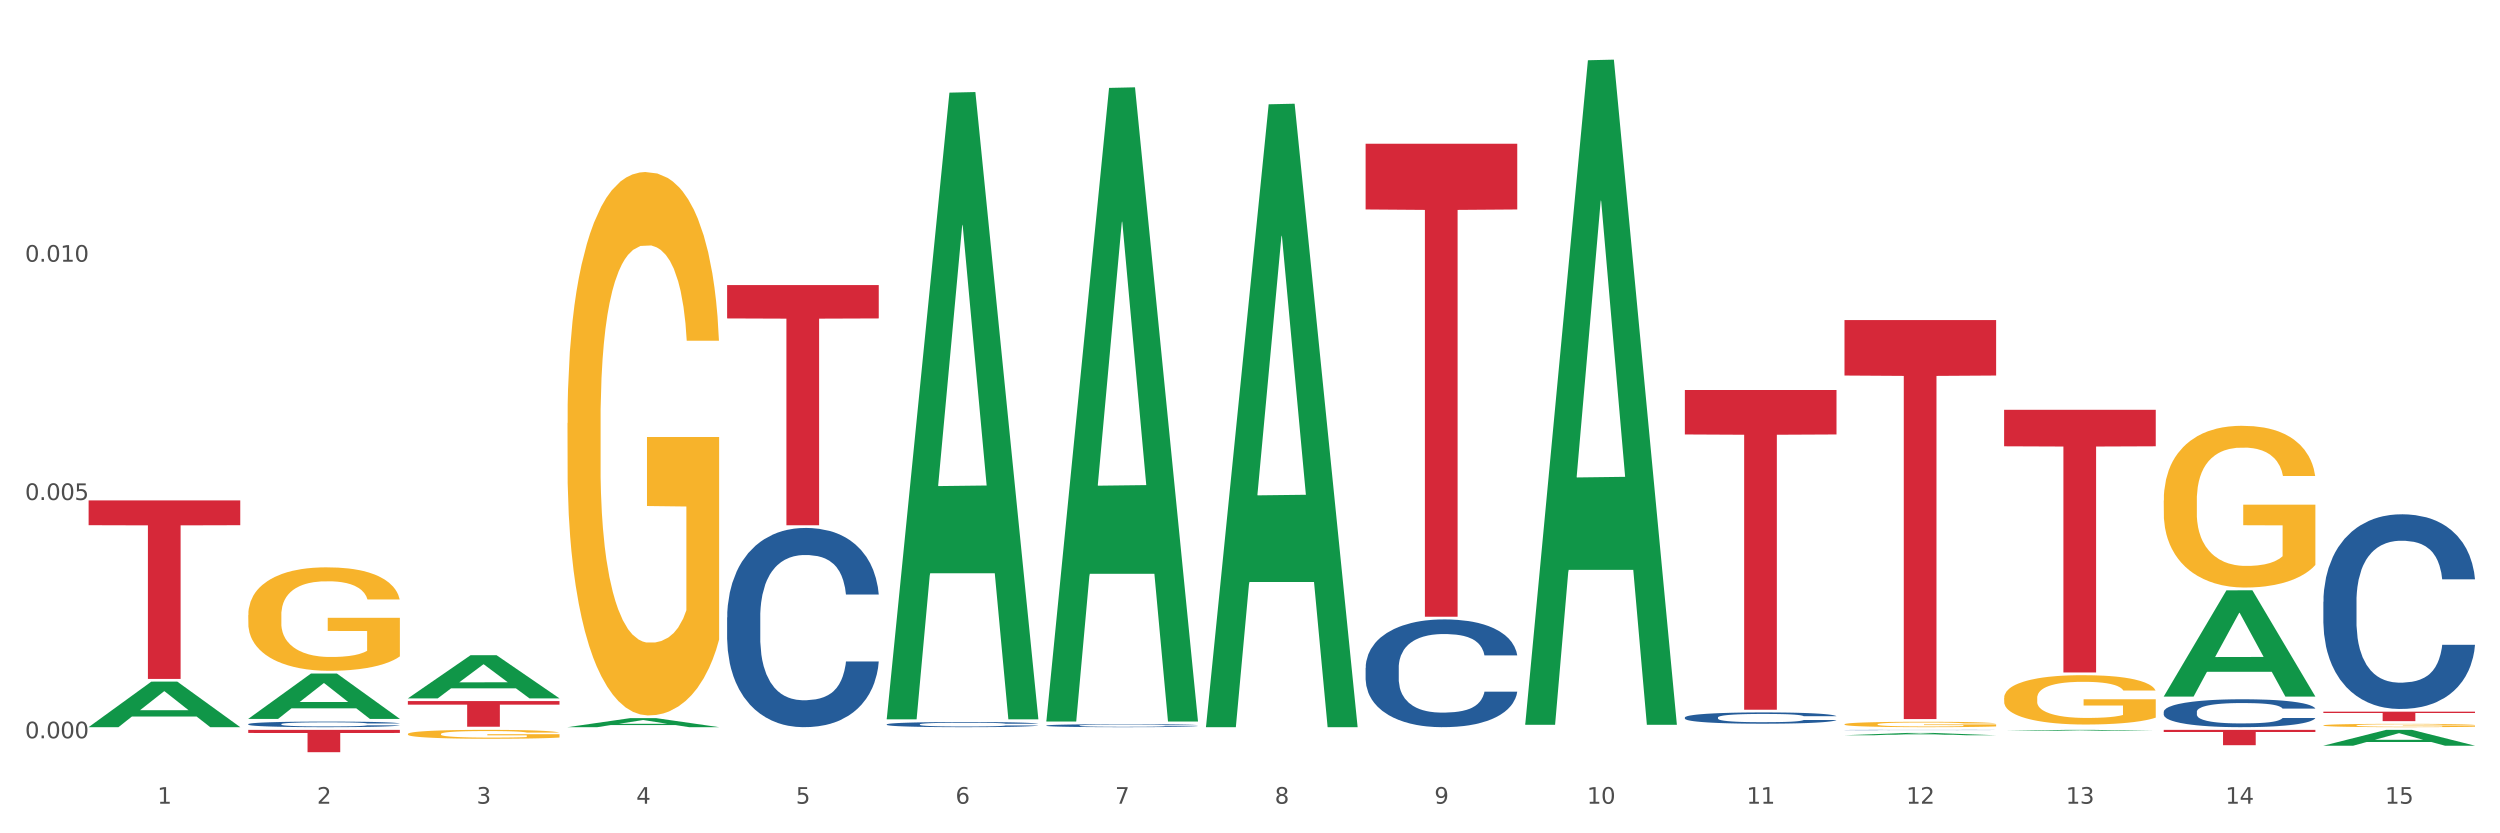 <?xml version="1.0" encoding="utf-8" standalone="no"?>
<!DOCTYPE svg PUBLIC "-//W3C//DTD SVG 1.1//EN"
  "http://www.w3.org/Graphics/SVG/1.1/DTD/svg11.dtd">
<svg xmlns:xlink="http://www.w3.org/1999/xlink" width="1080pt" height="360pt" viewBox="0 0 1080 360" xmlns="http://www.w3.org/2000/svg" version="1.1">
 <rect x="0" y="0" width="1080" height="360" fill="#333333" stroke="none"/>
 <defs>
  <style type="text/css">*{stroke-linejoin: round; stroke-linecap: butt}</style>
 </defs>
 <g id="figure_1">
  <g id="patch_1">
   <path d="M 0 360 
L 1080 360 
L 1080 0 
L 0 0 
z
" style="fill: #ffffff; stroke: #ffffff; stroke-linejoin: miter"/>
  </g>
  <g id="axes_1">
   <g id="matplotlib.axis_1">
    <g id="xtick_1">
     <g id="text_1">
      <!-- 1 -->
      <g style="fill: #4d4d4d" transform="translate(67.984 347.204) scale(0.096 -0.096)">
       <defs>
        <path id="DejaVuSans-31" d="M 794 531 
L 1825 531 
L 1825 4091 
L 703 3866 
L 703 4441 
L 1819 4666 
L 2450 4666 
L 2450 531 
L 3481 531 
L 3481 0 
L 794 0 
L 794 531 
z
" transform="scale(0.016)"/>
       </defs>
       <use xlink:href="#DejaVuSans-31"/>
      </g>
     </g>
    </g>
    <g id="xtick_2">
     <g id="text_2">
      <!-- 2 -->
      <g style="fill: #4d4d4d" transform="translate(136.942 347.204) scale(0.096 -0.096)">
       <defs>
        <path id="DejaVuSans-32" d="M 1228 531 
L 3431 531 
L 3431 0 
L 469 0 
L 469 531 
Q 828 903 1448 1529 
Q 2069 2156 2228 2338 
Q 2531 2678 2651 2914 
Q 2772 3150 2772 3378 
Q 2772 3750 2511 3984 
Q 2250 4219 1831 4219 
Q 1534 4219 1204 4116 
Q 875 4013 500 3803 
L 500 4441 
Q 881 4594 1212 4672 
Q 1544 4750 1819 4750 
Q 2544 4750 2975 4387 
Q 3406 4025 3406 3419 
Q 3406 3131 3298 2873 
Q 3191 2616 2906 2266 
Q 2828 2175 2409 1742 
Q 1991 1309 1228 531 
z
" transform="scale(0.016)"/>
       </defs>
       <use xlink:href="#DejaVuSans-32"/>
      </g>
     </g>
    </g>
    <g id="xtick_3">
     <g id="text_3">
      <!-- 3 -->
      <g style="fill: #4d4d4d" transform="translate(205.899 347.204) scale(0.096 -0.096)">
       <defs>
        <path id="DejaVuSans-33" d="M 2597 2516 
Q 3050 2419 3304 2112 
Q 3559 1806 3559 1356 
Q 3559 666 3084 287 
Q 2609 -91 1734 -91 
Q 1441 -91 1130 -33 
Q 819 25 488 141 
L 488 750 
Q 750 597 1062 519 
Q 1375 441 1716 441 
Q 2309 441 2620 675 
Q 2931 909 2931 1356 
Q 2931 1769 2642 2001 
Q 2353 2234 1838 2234 
L 1294 2234 
L 1294 2753 
L 1863 2753 
Q 2328 2753 2575 2939 
Q 2822 3125 2822 3475 
Q 2822 3834 2567 4026 
Q 2313 4219 1838 4219 
Q 1578 4219 1281 4162 
Q 984 4106 628 3988 
L 628 4550 
Q 988 4650 1302 4700 
Q 1616 4750 1894 4750 
Q 2613 4750 3031 4423 
Q 3450 4097 3450 3541 
Q 3450 3153 3228 2886 
Q 3006 2619 2597 2516 
z
" transform="scale(0.016)"/>
       </defs>
       <use xlink:href="#DejaVuSans-33"/>
      </g>
     </g>
    </g>
    <g id="xtick_4">
     <g id="text_4">
      <!-- 4 -->
      <g style="fill: #4d4d4d" transform="translate(274.857 347.204) scale(0.096 -0.096)">
       <defs>
        <path id="DejaVuSans-34" d="M 2419 4116 
L 825 1625 
L 2419 1625 
L 2419 4116 
z
M 2253 4666 
L 3047 4666 
L 3047 1625 
L 3713 1625 
L 3713 1100 
L 3047 1100 
L 3047 0 
L 2419 0 
L 2419 1100 
L 313 1100 
L 313 1709 
L 2253 4666 
z
" transform="scale(0.016)"/>
       </defs>
       <use xlink:href="#DejaVuSans-34"/>
      </g>
     </g>
    </g>
    <g id="xtick_5">
     <g id="text_5">
      <!-- 5 -->
      <g style="fill: #4d4d4d" transform="translate(343.815 347.204) scale(0.096 -0.096)">
       <defs>
        <path id="DejaVuSans-35" d="M 691 4666 
L 3169 4666 
L 3169 4134 
L 1269 4134 
L 1269 2991 
Q 1406 3038 1543 3061 
Q 1681 3084 1819 3084 
Q 2600 3084 3056 2656 
Q 3513 2228 3513 1497 
Q 3513 744 3044 326 
Q 2575 -91 1722 -91 
Q 1428 -91 1123 -41 
Q 819 9 494 109 
L 494 744 
Q 775 591 1075 516 
Q 1375 441 1709 441 
Q 2250 441 2565 725 
Q 2881 1009 2881 1497 
Q 2881 1984 2565 2268 
Q 2250 2553 1709 2553 
Q 1456 2553 1204 2497 
Q 953 2441 691 2322 
L 691 4666 
z
" transform="scale(0.016)"/>
       </defs>
       <use xlink:href="#DejaVuSans-35"/>
      </g>
     </g>
    </g>
    <g id="xtick_6">
     <g id="text_6">
      <!-- 6 -->
      <g style="fill: #4d4d4d" transform="translate(412.772 347.204) scale(0.096 -0.096)">
       <defs>
        <path id="DejaVuSans-36" d="M 2113 2584 
Q 1688 2584 1439 2293 
Q 1191 2003 1191 1497 
Q 1191 994 1439 701 
Q 1688 409 2113 409 
Q 2538 409 2786 701 
Q 3034 994 3034 1497 
Q 3034 2003 2786 2293 
Q 2538 2584 2113 2584 
z
M 3366 4563 
L 3366 3988 
Q 3128 4100 2886 4159 
Q 2644 4219 2406 4219 
Q 1781 4219 1451 3797 
Q 1122 3375 1075 2522 
Q 1259 2794 1537 2939 
Q 1816 3084 2150 3084 
Q 2853 3084 3261 2657 
Q 3669 2231 3669 1497 
Q 3669 778 3244 343 
Q 2819 -91 2113 -91 
Q 1303 -91 875 529 
Q 447 1150 447 2328 
Q 447 3434 972 4092 
Q 1497 4750 2381 4750 
Q 2619 4750 2861 4703 
Q 3103 4656 3366 4563 
z
" transform="scale(0.016)"/>
       </defs>
       <use xlink:href="#DejaVuSans-36"/>
      </g>
     </g>
    </g>
    <g id="xtick_7">
     <g id="text_7">
      <!-- 7 -->
      <g style="fill: #4d4d4d" transform="translate(481.73 347.204) scale(0.096 -0.096)">
       <defs>
        <path id="DejaVuSans-37" d="M 525 4666 
L 3525 4666 
L 3525 4397 
L 1831 0 
L 1172 0 
L 2766 4134 
L 525 4134 
L 525 4666 
z
" transform="scale(0.016)"/>
       </defs>
       <use xlink:href="#DejaVuSans-37"/>
      </g>
     </g>
    </g>
    <g id="xtick_8">
     <g id="text_8">
      <!-- 8 -->
      <g style="fill: #4d4d4d" transform="translate(550.688 347.204) scale(0.096 -0.096)">
       <defs>
        <path id="DejaVuSans-38" d="M 2034 2216 
Q 1584 2216 1326 1975 
Q 1069 1734 1069 1313 
Q 1069 891 1326 650 
Q 1584 409 2034 409 
Q 2484 409 2743 651 
Q 3003 894 3003 1313 
Q 3003 1734 2745 1975 
Q 2488 2216 2034 2216 
z
M 1403 2484 
Q 997 2584 770 2862 
Q 544 3141 544 3541 
Q 544 4100 942 4425 
Q 1341 4750 2034 4750 
Q 2731 4750 3128 4425 
Q 3525 4100 3525 3541 
Q 3525 3141 3298 2862 
Q 3072 2584 2669 2484 
Q 3125 2378 3379 2068 
Q 3634 1759 3634 1313 
Q 3634 634 3220 271 
Q 2806 -91 2034 -91 
Q 1263 -91 848 271 
Q 434 634 434 1313 
Q 434 1759 690 2068 
Q 947 2378 1403 2484 
z
M 1172 3481 
Q 1172 3119 1398 2916 
Q 1625 2713 2034 2713 
Q 2441 2713 2670 2916 
Q 2900 3119 2900 3481 
Q 2900 3844 2670 4047 
Q 2441 4250 2034 4250 
Q 1625 4250 1398 4047 
Q 1172 3844 1172 3481 
z
" transform="scale(0.016)"/>
       </defs>
       <use xlink:href="#DejaVuSans-38"/>
      </g>
     </g>
    </g>
    <g id="xtick_9">
     <g id="text_9">
      <!-- 9 -->
      <g style="fill: #4d4d4d" transform="translate(619.645 347.204) scale(0.096 -0.096)">
       <defs>
        <path id="DejaVuSans-39" d="M 703 97 
L 703 672 
Q 941 559 1184 500 
Q 1428 441 1663 441 
Q 2288 441 2617 861 
Q 2947 1281 2994 2138 
Q 2813 1869 2534 1725 
Q 2256 1581 1919 1581 
Q 1219 1581 811 2004 
Q 403 2428 403 3163 
Q 403 3881 828 4315 
Q 1253 4750 1959 4750 
Q 2769 4750 3195 4129 
Q 3622 3509 3622 2328 
Q 3622 1225 3098 567 
Q 2575 -91 1691 -91 
Q 1453 -91 1209 -44 
Q 966 3 703 97 
z
M 1959 2075 
Q 2384 2075 2632 2365 
Q 2881 2656 2881 3163 
Q 2881 3666 2632 3958 
Q 2384 4250 1959 4250 
Q 1534 4250 1286 3958 
Q 1038 3666 1038 3163 
Q 1038 2656 1286 2365 
Q 1534 2075 1959 2075 
z
" transform="scale(0.016)"/>
       </defs>
       <use xlink:href="#DejaVuSans-39"/>
      </g>
     </g>
    </g>
    <g id="xtick_10">
     <g id="text_10">
      <!-- 10 -->
      <g style="fill: #4d4d4d" transform="translate(685.549 347.204) scale(0.096 -0.096)">
       <defs>
        <path id="DejaVuSans-30" d="M 2034 4250 
Q 1547 4250 1301 3770 
Q 1056 3291 1056 2328 
Q 1056 1369 1301 889 
Q 1547 409 2034 409 
Q 2525 409 2770 889 
Q 3016 1369 3016 2328 
Q 3016 3291 2770 3770 
Q 2525 4250 2034 4250 
z
M 2034 4750 
Q 2819 4750 3233 4129 
Q 3647 3509 3647 2328 
Q 3647 1150 3233 529 
Q 2819 -91 2034 -91 
Q 1250 -91 836 529 
Q 422 1150 422 2328 
Q 422 3509 836 4129 
Q 1250 4750 2034 4750 
z
" transform="scale(0.016)"/>
       </defs>
       <use xlink:href="#DejaVuSans-31"/>
       <use xlink:href="#DejaVuSans-30" transform="translate(63.623 0)"/>
      </g>
     </g>
    </g>
    <g id="xtick_11">
     <g id="text_11">
      <!-- 11 -->
      <g style="fill: #4d4d4d" transform="translate(754.506 347.204) scale(0.096 -0.096)">
       <use xlink:href="#DejaVuSans-31"/>
       <use xlink:href="#DejaVuSans-31" transform="translate(63.623 0)"/>
      </g>
     </g>
    </g>
    <g id="xtick_12">
     <g id="text_12">
      <!-- 12 -->
      <g style="fill: #4d4d4d" transform="translate(823.464 347.204) scale(0.096 -0.096)">
       <use xlink:href="#DejaVuSans-31"/>
       <use xlink:href="#DejaVuSans-32" transform="translate(63.623 0)"/>
      </g>
     </g>
    </g>
    <g id="xtick_13">
     <g id="text_13">
      <!-- 13 -->
      <g style="fill: #4d4d4d" transform="translate(892.422 347.204) scale(0.096 -0.096)">
       <use xlink:href="#DejaVuSans-31"/>
       <use xlink:href="#DejaVuSans-33" transform="translate(63.623 0)"/>
      </g>
     </g>
    </g>
    <g id="xtick_14">
     <g id="text_14">
      <!-- 14 -->
      <g style="fill: #4d4d4d" transform="translate(961.379 347.204) scale(0.096 -0.096)">
       <use xlink:href="#DejaVuSans-31"/>
       <use xlink:href="#DejaVuSans-34" transform="translate(63.623 0)"/>
      </g>
     </g>
    </g>
    <g id="xtick_15">
     <g id="text_15">
      <!-- 15 -->
      <g style="fill: #4d4d4d" transform="translate(1030.337 347.204) scale(0.096 -0.096)">
       <use xlink:href="#DejaVuSans-31"/>
       <use xlink:href="#DejaVuSans-35" transform="translate(63.623 0)"/>
      </g>
     </g>
    </g>
    <g id="xtick_16"/>
    <g id="xtick_17"/>
    <g id="xtick_18"/>
    <g id="xtick_19"/>
    <g id="xtick_20"/>
    <g id="xtick_21"/>
    <g id="xtick_22"/>
    <g id="xtick_23"/>
    <g id="xtick_24"/>
    <g id="xtick_25"/>
    <g id="xtick_26"/>
    <g id="xtick_27"/>
    <g id="xtick_28"/>
    <g id="xtick_29"/>
   </g>
   <g id="matplotlib.axis_2">
    <g id="ytick_1">
     <g id="text_16">
      <!-- 0.000 -->
      <g style="fill: #4d4d4d" transform="translate(10.8 318.946) scale(0.096 -0.096)">
       <defs>
        <path id="DejaVuSans-2e" d="M 684 794 
L 1344 794 
L 1344 0 
L 684 0 
L 684 794 
z
" transform="scale(0.016)"/>
       </defs>
       <use xlink:href="#DejaVuSans-30"/>
       <use xlink:href="#DejaVuSans-2e" transform="translate(63.623 0)"/>
       <use xlink:href="#DejaVuSans-30" transform="translate(95.41 0)"/>
       <use xlink:href="#DejaVuSans-30" transform="translate(159.033 0)"/>
       <use xlink:href="#DejaVuSans-30" transform="translate(222.656 0)"/>
      </g>
     </g>
    </g>
    <g id="ytick_2">
     <g id="text_17">
      <!-- 0.005 -->
      <g style="fill: #4d4d4d" transform="translate(10.8 216.002) scale(0.096 -0.096)">
       <use xlink:href="#DejaVuSans-30"/>
       <use xlink:href="#DejaVuSans-2e" transform="translate(63.623 0)"/>
       <use xlink:href="#DejaVuSans-30" transform="translate(95.41 0)"/>
       <use xlink:href="#DejaVuSans-30" transform="translate(159.033 0)"/>
       <use xlink:href="#DejaVuSans-35" transform="translate(222.656 0)"/>
      </g>
     </g>
    </g>
    <g id="ytick_3">
     <g id="text_18">
      <!-- 0.010 -->
      <g style="fill: #4d4d4d" transform="translate(10.8 113.059) scale(0.096 -0.096)">
       <use xlink:href="#DejaVuSans-30"/>
       <use xlink:href="#DejaVuSans-2e" transform="translate(63.623 0)"/>
       <use xlink:href="#DejaVuSans-30" transform="translate(95.41 0)"/>
       <use xlink:href="#DejaVuSans-31" transform="translate(159.033 0)"/>
       <use xlink:href="#DejaVuSans-30" transform="translate(222.656 0)"/>
      </g>
     </g>
    </g>
    <g id="ytick_4"/>
    <g id="ytick_5"/>
    <g id="ytick_6"/>
   </g>
   <g id="PolyCollection_1">
    <path d="M 38.283 314.103 
L 38.351 314.085 
L 65.365 294.467 
L 76.576 294.449 
L 103.793 314.14 
L 90.826 314.14 
L 84.95 309.555 
L 57.058 309.555 
L 56.855 309.629 
L 51.182 314.14 
L 38.283 314.14 
L 38.283 314.103 
L 60.57 306.818 
L 81.438 306.8 
L 71.105 298.646 
L 70.97 298.609 
L 70.835 298.665 
L 60.502 306.8 
L 60.57 306.818 
L 38.283 314.103 
z
" clip-path="url(#p401db18c63)" style="fill: #109648"/>
    <path d="M 38.283 216.167 
L 103.793 216.167 
L 103.793 226.884 
L 78.024 226.957 
L 78.024 293.291 
L 63.897 293.291 
L 63.897 226.957 
L 38.283 226.884 
L 38.283 216.239 
L 38.283 216.167 
z
" clip-path="url(#p401db18c63)" style="fill: #d62839"/>
    <path d="M 107.241 312.809 
L 107.318 312.807 
L 107.318 312.745 
L 107.55 312.661 
L 108.402 312.507 
L 109.486 312.39 
L 111.345 312.253 
L 112.351 312.195 
L 113.668 312.131 
L 116.378 312.027 
L 119.475 311.939 
L 121.644 311.891 
L 123.27 311.86 
L 126.909 311.804 
L 129 311.78 
L 131.168 311.76 
L 133.026 311.747 
L 136.124 311.732 
L 138.602 311.725 
L 141.467 311.723 
L 143.867 311.725 
L 147.042 311.734 
L 151.688 311.76 
L 153.469 311.776 
L 155.87 311.802 
L 158.348 311.838 
L 160.361 311.873 
L 162.684 311.924 
L 165.084 311.99 
L 167.407 312.074 
L 169.034 312.151 
L 170.35 312.233 
L 171.511 312.332 
L 172.363 312.44 
L 172.75 312.531 
L 158.58 312.531 
L 158.193 312.449 
L 157.418 312.361 
L 156.644 312.301 
L 155.792 312.253 
L 154.476 312.197 
L 153.314 312.162 
L 151.378 312.12 
L 149.597 312.094 
L 148.126 312.078 
L 146.345 312.065 
L 142.551 312.052 
L 139.841 312.052 
L 138.137 312.056 
L 136.046 312.067 
L 134.265 312.083 
L 132.175 312.109 
L 130.549 312.138 
L 128.922 312.175 
L 127.993 312.202 
L 126.599 312.25 
L 125.67 312.29 
L 124.431 312.359 
L 123.734 312.407 
L 122.495 312.533 
L 121.953 312.626 
L 121.721 312.69 
L 121.566 312.76 
L 121.566 313.105 
L 122.031 313.259 
L 122.418 313.326 
L 123.037 313.401 
L 124.199 313.498 
L 125.902 313.593 
L 127.683 313.661 
L 129.155 313.703 
L 130.549 313.734 
L 131.942 313.758 
L 133.646 313.78 
L 135.04 313.794 
L 137.13 313.807 
L 139.608 313.813 
L 141.544 313.813 
L 145.493 313.802 
L 147.274 313.791 
L 148.978 313.776 
L 150.836 313.752 
L 152.308 313.725 
L 153.159 313.705 
L 154.553 313.663 
L 155.637 313.619 
L 156.567 313.568 
L 157.186 313.524 
L 157.883 313.458 
L 158.425 313.383 
L 158.58 313.343 
L 172.75 313.343 
L 172.441 313.423 
L 171.899 313.5 
L 170.815 313.604 
L 169.963 313.663 
L 168.646 313.736 
L 167.253 313.798 
L 165.317 313.866 
L 163.536 313.917 
L 161.677 313.961 
L 159.664 314.001 
L 156.025 314.056 
L 154.708 314.072 
L 151.92 314.098 
L 149.752 314.114 
L 146.577 314.129 
L 143.325 314.138 
L 139.918 314.14 
L 136.898 314.136 
L 133.568 314.123 
L 131.478 314.109 
L 129.155 314.089 
L 126.444 314.059 
L 123.889 314.021 
L 121.489 313.977 
L 119.243 313.926 
L 117.152 313.869 
L 114.442 313.774 
L 112.429 313.681 
L 110.958 313.595 
L 109.951 313.522 
L 108.944 313.429 
L 108.402 313.365 
L 107.55 313.211 
L 107.241 313.067 
L 107.241 312.809 
z
" clip-path="url(#p401db18c63)" style="fill: #255c99"/>
    <path d="M 314.114 266.741 
L 314.191 266.662 
L 314.191 264.461 
L 314.423 261.474 
L 315.275 255.972 
L 316.359 251.806 
L 318.218 246.932 
L 319.224 244.889 
L 320.541 242.609 
L 323.251 238.915 
L 326.348 235.77 
L 328.516 234.041 
L 330.143 232.941 
L 333.782 230.975 
L 335.873 230.111 
L 338.041 229.403 
L 339.899 228.932 
L 342.997 228.381 
L 345.475 228.146 
L 348.34 228.067 
L 350.74 228.146 
L 353.915 228.46 
L 358.561 229.403 
L 360.342 229.954 
L 362.743 230.897 
L 365.221 232.155 
L 367.234 233.412 
L 369.557 235.22 
L 371.957 237.578 
L 374.28 240.565 
L 375.907 243.317 
L 377.223 246.225 
L 378.384 249.762 
L 379.236 253.614 
L 379.623 256.837 
L 365.453 256.837 
L 365.066 253.928 
L 364.291 250.784 
L 363.517 248.662 
L 362.665 246.932 
L 361.349 244.967 
L 360.187 243.71 
L 358.251 242.216 
L 356.47 241.273 
L 354.999 240.723 
L 353.218 240.251 
L 349.424 239.779 
L 346.714 239.779 
L 345.01 239.936 
L 342.919 240.329 
L 341.138 240.88 
L 339.048 241.823 
L 337.421 242.845 
L 335.795 244.181 
L 334.866 245.124 
L 333.472 246.854 
L 332.543 248.269 
L 331.304 250.705 
L 330.607 252.435 
L 329.368 256.915 
L 328.826 260.217 
L 328.594 262.496 
L 328.439 265.012 
L 328.439 277.274 
L 328.904 282.777 
L 329.291 285.135 
L 329.91 287.807 
L 331.072 291.266 
L 332.775 294.646 
L 334.556 297.083 
L 336.028 298.576 
L 337.421 299.677 
L 338.815 300.541 
L 340.519 301.327 
L 341.913 301.799 
L 344.003 302.271 
L 346.481 302.507 
L 348.417 302.507 
L 352.366 302.114 
L 354.147 301.721 
L 355.851 301.17 
L 357.709 300.306 
L 359.181 299.362 
L 360.032 298.655 
L 361.426 297.161 
L 362.51 295.589 
L 363.44 293.781 
L 364.059 292.209 
L 364.756 289.851 
L 365.298 287.178 
L 365.453 285.764 
L 379.623 285.764 
L 379.314 288.593 
L 378.772 291.345 
L 377.688 295.039 
L 376.836 297.161 
L 375.519 299.755 
L 374.126 301.956 
L 372.19 304.393 
L 370.409 306.201 
L 368.55 307.773 
L 366.537 309.188 
L 362.898 311.153 
L 361.581 311.703 
L 358.793 312.647 
L 356.625 313.197 
L 353.45 313.747 
L 350.198 314.062 
L 346.791 314.14 
L 343.771 313.983 
L 340.441 313.511 
L 338.351 313.04 
L 336.028 312.332 
L 333.317 311.232 
L 330.762 309.895 
L 328.362 308.323 
L 326.116 306.515 
L 324.025 304.472 
L 321.315 301.092 
L 319.302 297.79 
L 317.831 294.725 
L 316.824 292.131 
L 315.817 288.829 
L 315.275 286.55 
L 314.423 281.047 
L 314.114 275.938 
L 314.114 266.741 
z
" clip-path="url(#p401db18c63)" style="fill: #255c99"/>
    <path d="M 245.156 182.792 
L 245.233 182.578 
L 245.233 174.859 
L 245.388 168.213 
L 246.161 152.133 
L 247.322 138.84 
L 248.172 131.765 
L 249.023 125.977 
L 250.029 120.188 
L 251.266 114.185 
L 253.509 105.394 
L 254.901 100.892 
L 256.603 96.175 
L 259.697 89.314 
L 261.939 85.455 
L 264.26 82.239 
L 268.05 78.38 
L 270.525 76.665 
L 273.154 75.378 
L 276.325 74.521 
L 278.723 74.306 
L 283.982 74.95 
L 288.468 76.879 
L 290.634 78.38 
L 293.418 80.953 
L 294.888 82.668 
L 297.285 86.098 
L 299.76 90.601 
L 301.462 94.46 
L 304.014 101.749 
L 305.948 109.039 
L 307.727 118.044 
L 308.655 124.261 
L 309.351 130.05 
L 309.97 136.696 
L 310.588 147.202 
L 296.667 147.202 
L 296.125 139.698 
L 295.274 132.623 
L 294.037 125.762 
L 292.954 121.474 
L 291.098 116.114 
L 289.396 112.684 
L 287.617 110.111 
L 285.452 107.967 
L 283.75 106.895 
L 281.353 106.037 
L 276.635 106.252 
L 273.464 107.967 
L 271.298 110.111 
L 269.906 112.041 
L 268.668 114.185 
L 267.276 117.186 
L 265.652 121.689 
L 264.492 125.762 
L 263.332 130.908 
L 262.404 136.053 
L 261.553 142.056 
L 260.857 148.488 
L 260.315 155.135 
L 259.851 163.282 
L 259.464 176.789 
L 259.464 206.162 
L 259.619 212.808 
L 260.006 221.598 
L 260.47 228.245 
L 261.243 236.178 
L 261.939 241.537 
L 263.254 249.256 
L 264.724 255.688 
L 265.884 259.761 
L 267.044 263.192 
L 269.055 267.909 
L 271.298 271.768 
L 273.232 274.126 
L 275.861 276.27 
L 277.64 277.128 
L 279.187 277.556 
L 282.977 277.556 
L 285.684 276.913 
L 288.7 275.412 
L 291.021 273.483 
L 292.954 271.125 
L 295.12 267.265 
L 296.512 263.621 
L 296.512 218.811 
L 279.496 218.597 
L 279.496 188.795 
L 310.666 188.795 
L 310.666 276.27 
L 309.351 280.772 
L 307.881 284.846 
L 306.335 288.491 
L 304.014 292.993 
L 301.23 297.281 
L 298.755 300.283 
L 296.125 302.856 
L 293.031 305.214 
L 289.01 307.358 
L 286.535 308.215 
L 283.441 308.859 
L 279.806 309.073 
L 276.635 308.644 
L 273.541 307.572 
L 270.293 305.643 
L 267.121 302.856 
L 264.724 300.068 
L 262.326 296.638 
L 259.774 292.136 
L 257.763 287.848 
L 256.216 283.988 
L 254.515 279.057 
L 252.658 272.625 
L 251.266 266.837 
L 250.029 260.833 
L 248.714 253.115 
L 247.786 246.469 
L 246.858 238.107 
L 246.316 231.89 
L 245.697 222.242 
L 245.233 208.734 
L 245.156 182.792 
z
" clip-path="url(#p401db18c63)" style="fill: #f7b32b"/>
    <path d="M 796.817 312.886 
L 796.895 312.884 
L 796.895 312.807 
L 797.049 312.741 
L 797.823 312.581 
L 798.983 312.449 
L 799.834 312.379 
L 800.684 312.322 
L 801.69 312.264 
L 802.927 312.204 
L 805.17 312.117 
L 806.563 312.072 
L 808.264 312.026 
L 811.358 311.957 
L 813.601 311.919 
L 815.921 311.887 
L 819.711 311.849 
L 822.186 311.832 
L 824.816 311.819 
L 827.987 311.81 
L 830.384 311.808 
L 835.644 311.815 
L 840.129 311.834 
L 842.295 311.849 
L 845.079 311.874 
L 846.549 311.891 
L 848.947 311.925 
L 851.422 311.97 
L 853.123 312.008 
L 855.676 312.081 
L 857.609 312.153 
L 859.388 312.243 
L 860.316 312.305 
L 861.012 312.362 
L 861.631 312.428 
L 862.25 312.532 
L 848.328 312.532 
L 847.786 312.458 
L 846.936 312.388 
L 845.698 312.319 
L 844.615 312.277 
L 842.759 312.224 
L 841.058 312.19 
L 839.279 312.164 
L 837.113 312.143 
L 835.412 312.132 
L 833.014 312.123 
L 828.296 312.126 
L 825.125 312.143 
L 822.959 312.164 
L 821.567 312.183 
L 820.33 312.204 
L 818.937 312.234 
L 817.313 312.279 
L 816.153 312.319 
L 814.993 312.371 
L 814.065 312.422 
L 813.214 312.481 
L 812.518 312.545 
L 811.977 312.611 
L 811.512 312.692 
L 811.126 312.826 
L 811.126 313.118 
L 811.28 313.184 
L 811.667 313.271 
L 812.131 313.337 
L 812.905 313.416 
L 813.601 313.469 
L 814.916 313.546 
L 816.385 313.61 
L 817.545 313.65 
L 818.705 313.684 
L 820.716 313.731 
L 822.959 313.77 
L 824.893 313.793 
L 827.523 313.814 
L 829.301 313.823 
L 830.848 313.827 
L 834.638 313.827 
L 837.345 313.821 
L 840.362 313.806 
L 842.682 313.787 
L 844.615 313.763 
L 846.781 313.725 
L 848.173 313.689 
L 848.173 313.244 
L 831.158 313.242 
L 831.158 312.946 
L 862.327 312.946 
L 862.327 313.814 
L 861.012 313.859 
L 859.543 313.9 
L 857.996 313.936 
L 855.676 313.98 
L 852.891 314.023 
L 850.416 314.053 
L 847.786 314.078 
L 844.693 314.102 
L 840.671 314.123 
L 838.196 314.132 
L 835.102 314.138 
L 831.467 314.14 
L 828.296 314.136 
L 825.202 314.125 
L 821.954 314.106 
L 818.783 314.078 
L 816.385 314.051 
L 813.987 314.017 
L 811.435 313.972 
L 809.424 313.929 
L 807.877 313.891 
L 806.176 313.842 
L 804.32 313.778 
L 802.927 313.721 
L 801.69 313.661 
L 800.375 313.584 
L 799.447 313.518 
L 798.519 313.435 
L 797.977 313.374 
L 797.359 313.278 
L 796.895 313.144 
L 796.817 312.886 
z
" clip-path="url(#p401db18c63)" style="fill: #f7b32b"/>
    <path d="M 865.775 301.529 
L 865.852 301.51 
L 865.852 300.809 
L 866.007 300.205 
L 866.78 298.745 
L 867.941 297.538 
L 868.791 296.895 
L 869.642 296.37 
L 870.648 295.844 
L 871.885 295.299 
L 874.128 294.5 
L 875.52 294.092 
L 877.222 293.663 
L 880.315 293.04 
L 882.558 292.69 
L 884.879 292.398 
L 888.669 292.047 
L 891.144 291.892 
L 893.773 291.775 
L 896.944 291.697 
L 899.342 291.677 
L 904.601 291.736 
L 909.087 291.911 
L 911.253 292.047 
L 914.037 292.281 
L 915.507 292.437 
L 917.904 292.748 
L 920.379 293.157 
L 922.081 293.508 
L 924.633 294.169 
L 926.567 294.831 
L 928.346 295.649 
L 929.274 296.214 
L 929.97 296.739 
L 930.589 297.343 
L 931.207 298.297 
L 917.286 298.297 
L 916.744 297.616 
L 915.893 296.973 
L 914.656 296.35 
L 913.573 295.961 
L 911.717 295.474 
L 910.015 295.162 
L 908.236 294.929 
L 906.071 294.734 
L 904.369 294.637 
L 901.972 294.559 
L 897.254 294.578 
L 894.083 294.734 
L 891.917 294.929 
L 890.525 295.104 
L 889.287 295.299 
L 887.895 295.571 
L 886.271 295.98 
L 885.111 296.35 
L 883.951 296.817 
L 883.022 297.285 
L 882.172 297.83 
L 881.476 298.414 
L 880.934 299.017 
L 880.47 299.757 
L 880.083 300.984 
L 880.083 303.651 
L 880.238 304.255 
L 880.625 305.053 
L 881.089 305.657 
L 881.862 306.377 
L 882.558 306.864 
L 883.873 307.565 
L 885.343 308.149 
L 886.503 308.519 
L 887.663 308.83 
L 889.674 309.258 
L 891.917 309.609 
L 893.851 309.823 
L 896.48 310.018 
L 898.259 310.096 
L 899.806 310.135 
L 903.596 310.135 
L 906.303 310.076 
L 909.319 309.94 
L 911.639 309.765 
L 913.573 309.55 
L 915.739 309.2 
L 917.131 308.869 
L 917.131 304.8 
L 900.115 304.78 
L 900.115 302.074 
L 931.285 302.074 
L 931.285 310.018 
L 929.97 310.427 
L 928.5 310.797 
L 926.953 311.128 
L 924.633 311.536 
L 921.849 311.926 
L 919.374 312.198 
L 916.744 312.432 
L 913.65 312.646 
L 909.629 312.841 
L 907.154 312.919 
L 904.06 312.977 
L 900.425 312.997 
L 897.254 312.958 
L 894.16 312.86 
L 890.911 312.685 
L 887.74 312.432 
L 885.343 312.179 
L 882.945 311.867 
L 880.393 311.459 
L 878.382 311.069 
L 876.835 310.719 
L 875.133 310.271 
L 873.277 309.687 
L 871.885 309.161 
L 870.648 308.616 
L 869.333 307.915 
L 868.405 307.311 
L 867.476 306.552 
L 866.935 305.988 
L 866.316 305.111 
L 865.852 303.885 
L 865.775 301.529 
z
" clip-path="url(#p401db18c63)" style="fill: #f7b32b"/>
    <path d="M 934.733 216.237 
L 934.81 216.173 
L 934.81 213.875 
L 934.965 211.897 
L 935.738 207.11 
L 936.898 203.154 
L 937.749 201.048 
L 938.6 199.324 
L 939.605 197.601 
L 940.843 195.814 
L 943.086 193.198 
L 944.478 191.858 
L 946.179 190.454 
L 949.273 188.411 
L 951.516 187.263 
L 953.836 186.305 
L 957.626 185.157 
L 960.101 184.646 
L 962.731 184.263 
L 965.902 184.008 
L 968.3 183.944 
L 973.559 184.135 
L 978.045 184.71 
L 980.21 185.157 
L 982.995 185.922 
L 984.464 186.433 
L 986.862 187.454 
L 989.337 188.794 
L 991.038 189.943 
L 993.591 192.113 
L 995.524 194.283 
L 997.303 196.963 
L 998.231 198.814 
L 998.928 200.537 
L 999.546 202.515 
L 1000.165 205.643 
L 986.243 205.643 
L 985.702 203.409 
L 984.851 201.303 
L 983.614 199.261 
L 982.531 197.984 
L 980.674 196.389 
L 978.973 195.368 
L 977.194 194.602 
L 975.028 193.964 
L 973.327 193.645 
L 970.929 193.389 
L 966.211 193.453 
L 963.04 193.964 
L 960.875 194.602 
L 959.482 195.176 
L 958.245 195.814 
L 956.853 196.708 
L 955.229 198.048 
L 954.068 199.261 
L 952.908 200.792 
L 951.98 202.324 
L 951.129 204.111 
L 950.433 206.026 
L 949.892 208.004 
L 949.428 210.429 
L 949.041 214.45 
L 949.041 223.193 
L 949.196 225.171 
L 949.582 227.788 
L 950.047 229.766 
L 950.82 232.128 
L 951.516 233.723 
L 952.831 236.021 
L 954.3 237.935 
L 955.461 239.148 
L 956.621 240.169 
L 958.632 241.573 
L 960.875 242.722 
L 962.808 243.424 
L 965.438 244.062 
L 967.217 244.317 
L 968.764 244.445 
L 972.553 244.445 
L 975.26 244.253 
L 978.277 243.807 
L 980.597 243.232 
L 982.531 242.53 
L 984.696 241.382 
L 986.089 240.297 
L 986.089 226.958 
L 969.073 226.895 
L 969.073 218.024 
L 1000.242 218.024 
L 1000.242 244.062 
L 998.928 245.402 
L 997.458 246.615 
L 995.911 247.7 
L 993.591 249.04 
L 990.806 250.316 
L 988.331 251.21 
L 985.702 251.976 
L 982.608 252.678 
L 978.586 253.316 
L 976.111 253.571 
L 973.017 253.763 
L 969.382 253.826 
L 966.211 253.699 
L 963.118 253.38 
L 959.869 252.805 
L 956.698 251.976 
L 954.3 251.146 
L 951.903 250.125 
L 949.35 248.785 
L 947.34 247.508 
L 945.793 246.36 
L 944.091 244.892 
L 942.235 242.977 
L 940.843 241.254 
L 939.605 239.467 
L 938.29 237.17 
L 937.362 235.191 
L 936.434 232.702 
L 935.893 230.851 
L 935.274 227.979 
L 934.81 223.959 
L 934.733 216.237 
z
" clip-path="url(#p401db18c63)" style="fill: #f7b32b"/>
    <path d="M 107.241 315.298 
L 172.75 315.298 
L 172.75 316.64 
L 146.981 316.649 
L 146.981 324.95 
L 132.855 324.95 
L 132.855 316.649 
L 107.241 316.64 
L 107.241 315.307 
L 107.241 315.298 
z
" clip-path="url(#p401db18c63)" style="fill: #d62839"/>
    <path d="M 1003.69 313.364 
L 1003.768 313.363 
L 1003.768 313.315 
L 1003.922 313.274 
L 1004.696 313.176 
L 1005.856 313.094 
L 1006.707 313.05 
L 1007.557 313.015 
L 1008.563 312.979 
L 1009.8 312.942 
L 1012.043 312.888 
L 1013.435 312.861 
L 1015.137 312.832 
L 1018.231 312.79 
L 1020.474 312.766 
L 1022.794 312.746 
L 1026.584 312.722 
L 1029.059 312.712 
L 1031.688 312.704 
L 1034.86 312.699 
L 1037.257 312.697 
L 1042.517 312.701 
L 1047.002 312.713 
L 1049.168 312.722 
L 1051.952 312.738 
L 1053.422 312.749 
L 1055.82 312.77 
L 1058.295 312.798 
L 1059.996 312.821 
L 1062.548 312.866 
L 1064.482 312.911 
L 1066.261 312.966 
L 1067.189 313.004 
L 1067.885 313.04 
L 1068.504 313.081 
L 1069.123 313.145 
L 1055.201 313.145 
L 1054.659 313.099 
L 1053.809 313.056 
L 1052.571 313.014 
L 1051.488 312.987 
L 1049.632 312.954 
L 1047.931 312.933 
L 1046.152 312.917 
L 1043.986 312.904 
L 1042.285 312.898 
L 1039.887 312.892 
L 1035.169 312.894 
L 1031.998 312.904 
L 1029.832 312.917 
L 1028.44 312.929 
L 1027.203 312.942 
L 1025.81 312.961 
L 1024.186 312.989 
L 1023.026 313.014 
L 1021.866 313.045 
L 1020.938 313.077 
L 1020.087 313.114 
L 1019.391 313.153 
L 1018.85 313.194 
L 1018.385 313.244 
L 1017.999 313.327 
L 1017.999 313.508 
L 1018.153 313.549 
L 1018.54 313.603 
L 1019.004 313.643 
L 1019.778 313.692 
L 1020.474 313.725 
L 1021.789 313.773 
L 1023.258 313.812 
L 1024.418 313.837 
L 1025.578 313.858 
L 1027.589 313.887 
L 1029.832 313.911 
L 1031.766 313.925 
L 1034.396 313.939 
L 1036.174 313.944 
L 1037.721 313.946 
L 1041.511 313.946 
L 1044.218 313.943 
L 1047.235 313.933 
L 1049.555 313.921 
L 1051.488 313.907 
L 1053.654 313.883 
L 1055.046 313.861 
L 1055.046 313.585 
L 1038.031 313.584 
L 1038.031 313.401 
L 1069.2 313.401 
L 1069.2 313.939 
L 1067.885 313.966 
L 1066.416 313.991 
L 1064.869 314.014 
L 1062.548 314.041 
L 1059.764 314.068 
L 1057.289 314.086 
L 1054.659 314.102 
L 1051.566 314.116 
L 1047.544 314.13 
L 1045.069 314.135 
L 1041.975 314.139 
L 1038.34 314.14 
L 1035.169 314.138 
L 1032.075 314.131 
L 1028.827 314.119 
L 1025.656 314.102 
L 1023.258 314.085 
L 1020.86 314.064 
L 1018.308 314.036 
L 1016.297 314.01 
L 1014.75 313.986 
L 1013.049 313.956 
L 1011.193 313.916 
L 1009.8 313.881 
L 1008.563 313.844 
L 1007.248 313.796 
L 1006.32 313.755 
L 1005.392 313.704 
L 1004.85 313.666 
L 1004.232 313.607 
L 1003.768 313.524 
L 1003.69 313.364 
z
" clip-path="url(#p401db18c63)" style="fill: #f7b32b"/>
    <path d="M 452.029 313.429 
L 452.106 313.428 
L 452.106 313.394 
L 452.339 313.35 
L 453.19 313.267 
L 454.275 313.205 
L 456.133 313.131 
L 457.14 313.101 
L 458.456 313.066 
L 461.166 313.011 
L 464.264 312.964 
L 466.432 312.938 
L 468.058 312.921 
L 471.697 312.892 
L 473.788 312.879 
L 475.956 312.868 
L 477.815 312.861 
L 480.912 312.853 
L 483.39 312.849 
L 486.255 312.848 
L 488.656 312.849 
L 491.83 312.854 
L 496.476 312.868 
L 498.257 312.877 
L 500.658 312.891 
L 503.136 312.91 
L 505.149 312.928 
L 507.472 312.956 
L 509.873 312.991 
L 512.196 313.036 
L 513.822 313.077 
L 515.138 313.121 
L 516.3 313.174 
L 517.152 313.232 
L 517.539 313.28 
L 503.368 313.28 
L 502.981 313.236 
L 502.207 313.189 
L 501.432 313.157 
L 500.581 313.131 
L 499.264 313.102 
L 498.103 313.083 
L 496.167 313.061 
L 494.386 313.046 
L 492.914 313.038 
L 491.133 313.031 
L 487.339 313.024 
L 484.629 313.024 
L 482.925 313.026 
L 480.835 313.032 
L 479.054 313.041 
L 476.963 313.055 
L 475.337 313.07 
L 473.711 313.09 
L 472.781 313.104 
L 471.388 313.13 
L 470.458 313.151 
L 469.219 313.188 
L 468.523 313.214 
L 467.284 313.281 
L 466.742 313.331 
L 466.509 313.365 
L 466.354 313.403 
L 466.354 313.587 
L 466.819 313.669 
L 467.206 313.705 
L 467.826 313.745 
L 468.987 313.797 
L 470.691 313.848 
L 472.472 313.884 
L 473.943 313.907 
L 475.337 313.923 
L 476.731 313.936 
L 478.434 313.948 
L 479.828 313.955 
L 481.919 313.962 
L 484.397 313.966 
L 486.333 313.966 
L 490.282 313.96 
L 492.063 313.954 
L 493.766 313.946 
L 495.625 313.933 
L 497.096 313.918 
L 497.948 313.908 
L 499.342 313.885 
L 500.426 313.862 
L 501.355 313.835 
L 501.974 313.811 
L 502.671 313.776 
L 503.213 313.735 
L 503.368 313.714 
L 517.539 313.714 
L 517.229 313.757 
L 516.687 313.798 
L 515.603 313.853 
L 514.751 313.885 
L 513.435 313.924 
L 512.041 313.957 
L 510.105 313.994 
L 508.324 314.021 
L 506.466 314.045 
L 504.452 314.066 
L 500.813 314.095 
L 499.496 314.104 
L 496.709 314.118 
L 494.541 314.126 
L 491.366 314.134 
L 488.114 314.139 
L 484.706 314.14 
L 481.686 314.138 
L 478.357 314.131 
L 476.266 314.124 
L 473.943 314.113 
L 471.233 314.097 
L 468.677 314.076 
L 466.277 314.053 
L 464.031 314.026 
L 461.941 313.995 
L 459.23 313.944 
L 457.217 313.895 
L 455.746 313.849 
L 454.739 313.81 
L 453.733 313.76 
L 453.19 313.726 
L 452.339 313.643 
L 452.029 313.567 
L 452.029 313.429 
z
" clip-path="url(#p401db18c63)" style="fill: #255c99"/>
    <path d="M 589.944 288.502 
L 590.022 288.459 
L 590.022 287.269 
L 590.254 285.653 
L 591.106 282.677 
L 592.19 280.423 
L 594.048 277.787 
L 595.055 276.681 
L 596.371 275.448 
L 599.082 273.45 
L 602.179 271.749 
L 604.347 270.814 
L 605.973 270.219 
L 609.613 269.156 
L 611.703 268.688 
L 613.872 268.305 
L 615.73 268.05 
L 618.827 267.753 
L 621.305 267.625 
L 624.17 267.582 
L 626.571 267.625 
L 629.746 267.795 
L 634.392 268.305 
L 636.173 268.603 
L 638.573 269.113 
L 641.051 269.793 
L 643.064 270.474 
L 645.388 271.452 
L 647.788 272.727 
L 650.111 274.343 
L 651.737 275.831 
L 653.054 277.404 
L 654.215 279.318 
L 655.067 281.401 
L 655.454 283.144 
L 641.283 283.144 
L 640.896 281.571 
L 640.122 279.87 
L 639.348 278.722 
L 638.496 277.787 
L 637.179 276.724 
L 636.018 276.044 
L 634.082 275.236 
L 632.301 274.726 
L 630.83 274.428 
L 629.049 274.173 
L 625.255 273.918 
L 622.544 273.918 
L 620.841 274.003 
L 618.75 274.215 
L 616.969 274.513 
L 614.878 275.023 
L 613.252 275.576 
L 611.626 276.299 
L 610.697 276.809 
L 609.303 277.744 
L 608.374 278.51 
L 607.135 279.828 
L 606.438 280.763 
L 605.199 283.187 
L 604.657 284.973 
L 604.425 286.206 
L 604.27 287.566 
L 604.27 294.199 
L 604.734 297.175 
L 605.121 298.451 
L 605.741 299.897 
L 606.902 301.767 
L 608.606 303.596 
L 610.387 304.914 
L 611.858 305.722 
L 613.252 306.317 
L 614.646 306.784 
L 616.35 307.21 
L 617.743 307.465 
L 619.834 307.72 
L 622.312 307.847 
L 624.248 307.847 
L 628.197 307.635 
L 629.978 307.422 
L 631.682 307.125 
L 633.54 306.657 
L 635.011 306.147 
L 635.863 305.764 
L 637.257 304.956 
L 638.341 304.106 
L 639.27 303.128 
L 639.89 302.278 
L 640.587 301.002 
L 641.129 299.556 
L 641.283 298.791 
L 655.454 298.791 
L 655.144 300.322 
L 654.602 301.81 
L 653.518 303.808 
L 652.666 304.956 
L 651.35 306.359 
L 649.956 307.55 
L 648.02 308.868 
L 646.239 309.846 
L 644.381 310.696 
L 642.368 311.462 
L 638.728 312.524 
L 637.412 312.822 
L 634.624 313.332 
L 632.456 313.63 
L 629.281 313.928 
L 626.029 314.098 
L 622.622 314.14 
L 619.602 314.055 
L 616.272 313.8 
L 614.181 313.545 
L 611.858 313.162 
L 609.148 312.567 
L 606.593 311.844 
L 604.192 310.994 
L 601.947 310.016 
L 599.856 308.91 
L 597.146 307.082 
L 595.132 305.296 
L 593.661 303.638 
L 592.654 302.235 
L 591.648 300.449 
L 591.106 299.216 
L 590.254 296.24 
L 589.944 293.476 
L 589.944 288.502 
z
" clip-path="url(#p401db18c63)" style="fill: #255c99"/>
    <path d="M 727.86 309.955 
L 727.937 309.95 
L 727.937 309.825 
L 728.169 309.656 
L 729.021 309.344 
L 730.105 309.107 
L 731.964 308.831 
L 732.97 308.715 
L 734.287 308.585 
L 736.997 308.376 
L 740.094 308.197 
L 742.262 308.099 
L 743.889 308.037 
L 747.528 307.925 
L 749.619 307.876 
L 751.787 307.836 
L 753.645 307.809 
L 756.743 307.778 
L 759.221 307.765 
L 762.086 307.76 
L 764.486 307.765 
L 767.661 307.782 
L 772.307 307.836 
L 774.088 307.867 
L 776.489 307.921 
L 778.967 307.992 
L 780.98 308.063 
L 783.303 308.166 
L 785.703 308.3 
L 788.026 308.469 
L 789.652 308.626 
L 790.969 308.791 
L 792.13 308.991 
L 792.982 309.21 
L 793.369 309.393 
L 779.199 309.393 
L 778.812 309.228 
L 778.037 309.049 
L 777.263 308.929 
L 776.411 308.831 
L 775.095 308.719 
L 773.933 308.648 
L 771.997 308.563 
L 770.216 308.51 
L 768.745 308.478 
L 766.964 308.452 
L 763.17 308.425 
L 760.46 308.425 
L 758.756 308.434 
L 756.665 308.456 
L 754.884 308.487 
L 752.794 308.541 
L 751.167 308.599 
L 749.541 308.675 
L 748.612 308.728 
L 747.218 308.826 
L 746.289 308.907 
L 745.05 309.045 
L 744.353 309.143 
L 743.114 309.397 
L 742.572 309.585 
L 742.34 309.714 
L 742.185 309.857 
L 742.185 310.552 
L 742.65 310.865 
L 743.037 310.998 
L 743.656 311.15 
L 744.818 311.346 
L 746.521 311.538 
L 748.302 311.676 
L 749.774 311.761 
L 751.167 311.824 
L 752.561 311.873 
L 754.265 311.917 
L 755.659 311.944 
L 757.749 311.971 
L 760.227 311.984 
L 762.163 311.984 
L 766.112 311.962 
L 767.893 311.94 
L 769.597 311.908 
L 771.455 311.859 
L 772.927 311.806 
L 773.778 311.766 
L 775.172 311.681 
L 776.256 311.592 
L 777.186 311.489 
L 777.805 311.4 
L 778.502 311.266 
L 779.044 311.114 
L 779.199 311.034 
L 793.369 311.034 
L 793.06 311.195 
L 792.518 311.351 
L 791.433 311.561 
L 790.582 311.681 
L 789.265 311.828 
L 787.871 311.953 
L 785.936 312.091 
L 784.155 312.194 
L 782.296 312.283 
L 780.283 312.363 
L 776.643 312.475 
L 775.327 312.506 
L 772.539 312.56 
L 770.371 312.591 
L 767.196 312.622 
L 763.944 312.64 
L 760.537 312.644 
L 757.517 312.635 
L 754.187 312.609 
L 752.097 312.582 
L 749.774 312.542 
L 747.063 312.479 
L 744.508 312.404 
L 742.108 312.314 
L 739.862 312.212 
L 737.771 312.096 
L 735.061 311.904 
L 733.048 311.717 
L 731.576 311.543 
L 730.57 311.395 
L 729.563 311.208 
L 729.021 311.079 
L 728.169 310.767 
L 727.86 310.477 
L 727.86 309.955 
z
" clip-path="url(#p401db18c63)" style="fill: #255c99"/>
    <path d="M 796.817 315.374 
L 796.895 315.374 
L 796.895 315.37 
L 797.127 315.364 
L 797.979 315.353 
L 799.063 315.345 
L 800.921 315.335 
L 801.928 315.331 
L 803.244 315.327 
L 805.955 315.32 
L 809.052 315.313 
L 811.22 315.31 
L 812.846 315.308 
L 816.486 315.304 
L 818.576 315.302 
L 820.745 315.301 
L 822.603 315.3 
L 825.7 315.299 
L 828.178 315.299 
L 831.043 315.298 
L 833.444 315.299 
L 836.619 315.299 
L 841.265 315.301 
L 843.046 315.302 
L 845.446 315.304 
L 847.924 315.306 
L 849.937 315.309 
L 852.261 315.312 
L 854.661 315.317 
L 856.984 315.323 
L 858.61 315.328 
L 859.927 315.334 
L 861.088 315.341 
L 861.94 315.349 
L 862.327 315.355 
L 848.156 315.355 
L 847.769 315.349 
L 846.995 315.343 
L 846.221 315.339 
L 845.369 315.335 
L 844.052 315.332 
L 842.891 315.329 
L 840.955 315.326 
L 839.174 315.324 
L 837.703 315.323 
L 835.922 315.322 
L 832.127 315.321 
L 829.417 315.321 
L 827.714 315.322 
L 825.623 315.322 
L 823.842 315.324 
L 821.751 315.325 
L 820.125 315.327 
L 818.499 315.33 
L 817.57 315.332 
L 816.176 315.335 
L 815.247 315.338 
L 814.008 315.343 
L 813.311 315.346 
L 812.072 315.355 
L 811.53 315.362 
L 811.298 315.366 
L 811.143 315.371 
L 811.143 315.395 
L 811.607 315.406 
L 811.994 315.41 
L 812.614 315.416 
L 813.775 315.423 
L 815.479 315.429 
L 817.26 315.434 
L 818.731 315.437 
L 820.125 315.439 
L 821.519 315.441 
L 823.222 315.442 
L 824.616 315.443 
L 826.707 315.444 
L 829.185 315.445 
L 831.121 315.445 
L 835.07 315.444 
L 836.851 315.443 
L 838.555 315.442 
L 840.413 315.44 
L 841.884 315.438 
L 842.736 315.437 
L 844.13 315.434 
L 845.214 315.431 
L 846.143 315.427 
L 846.763 315.424 
L 847.46 315.42 
L 848.002 315.414 
L 848.156 315.412 
L 862.327 315.412 
L 862.017 315.417 
L 861.475 315.423 
L 860.391 315.43 
L 859.539 315.434 
L 858.223 315.439 
L 856.829 315.444 
L 854.893 315.448 
L 853.112 315.452 
L 851.254 315.455 
L 849.241 315.458 
L 845.601 315.462 
L 844.285 315.463 
L 841.497 315.465 
L 839.329 315.466 
L 836.154 315.467 
L 832.902 315.467 
L 829.495 315.467 
L 826.475 315.467 
L 823.145 315.466 
L 821.054 315.465 
L 818.731 315.464 
L 816.021 315.462 
L 813.466 315.459 
L 811.065 315.456 
L 808.82 315.452 
L 806.729 315.448 
L 804.019 315.442 
L 802.005 315.435 
L 800.534 315.429 
L 799.527 315.424 
L 798.521 315.418 
L 797.979 315.413 
L 797.127 315.402 
L 796.817 315.392 
L 796.817 315.374 
z
" clip-path="url(#p401db18c63)" style="fill: #255c99"/>
    <path d="M 934.733 307.499 
L 934.81 307.488 
L 934.81 307.18 
L 935.042 306.761 
L 935.894 305.99 
L 936.978 305.407 
L 938.837 304.724 
L 939.843 304.437 
L 941.16 304.118 
L 943.87 303.6 
L 946.967 303.16 
L 949.135 302.918 
L 950.762 302.763 
L 954.401 302.488 
L 956.492 302.367 
L 958.66 302.268 
L 960.518 302.202 
L 963.616 302.125 
L 966.094 302.092 
L 968.959 302.081 
L 971.359 302.092 
L 974.534 302.136 
L 979.18 302.268 
L 980.961 302.345 
L 983.362 302.477 
L 985.839 302.653 
L 987.853 302.829 
L 990.176 303.083 
L 992.576 303.413 
L 994.899 303.832 
L 996.525 304.217 
L 997.842 304.625 
L 999.003 305.12 
L 999.855 305.66 
L 1000.242 306.111 
L 986.072 306.111 
L 985.685 305.704 
L 984.91 305.263 
L 984.136 304.966 
L 983.284 304.724 
L 981.968 304.448 
L 980.806 304.272 
L 978.87 304.063 
L 977.089 303.931 
L 975.618 303.854 
L 973.837 303.788 
L 970.043 303.722 
L 967.333 303.722 
L 965.629 303.744 
L 963.538 303.799 
L 961.757 303.876 
L 959.667 304.008 
L 958.04 304.151 
L 956.414 304.338 
L 955.485 304.47 
L 954.091 304.713 
L 953.162 304.911 
L 951.923 305.252 
L 951.226 305.495 
L 949.987 306.122 
L 949.445 306.585 
L 949.213 306.904 
L 949.058 307.257 
L 949.058 308.975 
L 949.523 309.746 
L 949.91 310.076 
L 950.529 310.451 
L 951.691 310.935 
L 953.394 311.409 
L 955.175 311.75 
L 956.647 311.96 
L 958.04 312.114 
L 959.434 312.235 
L 961.138 312.345 
L 962.532 312.411 
L 964.622 312.477 
L 967.1 312.51 
L 969.036 312.51 
L 972.985 312.455 
L 974.766 312.4 
L 976.47 312.323 
L 978.328 312.202 
L 979.8 312.07 
L 980.651 311.971 
L 982.045 311.761 
L 983.129 311.541 
L 984.058 311.288 
L 984.678 311.067 
L 985.375 310.737 
L 985.917 310.363 
L 986.072 310.164 
L 1000.242 310.164 
L 999.933 310.561 
L 999.391 310.946 
L 998.306 311.464 
L 997.455 311.761 
L 996.138 312.125 
L 994.744 312.433 
L 992.809 312.775 
L 991.028 313.028 
L 989.169 313.248 
L 987.156 313.446 
L 983.516 313.722 
L 982.2 313.799 
L 979.412 313.931 
L 977.244 314.008 
L 974.069 314.085 
L 970.817 314.129 
L 967.41 314.14 
L 964.39 314.118 
L 961.06 314.052 
L 958.97 313.986 
L 956.647 313.887 
L 953.936 313.733 
L 951.381 313.545 
L 948.981 313.325 
L 946.735 313.072 
L 944.644 312.786 
L 941.934 312.312 
L 939.921 311.849 
L 938.449 311.42 
L 937.443 311.056 
L 936.436 310.594 
L 935.894 310.274 
L 935.042 309.504 
L 934.733 308.788 
L 934.733 307.499 
z
" clip-path="url(#p401db18c63)" style="fill: #255c99"/>
    <path d="M 1003.69 259.961 
L 1003.768 259.884 
L 1003.768 257.733 
L 1004 254.815 
L 1004.852 249.438 
L 1005.936 245.367 
L 1007.794 240.604 
L 1008.801 238.607 
L 1010.117 236.38 
L 1012.828 232.77 
L 1015.925 229.697 
L 1018.093 228.007 
L 1019.719 226.932 
L 1023.359 225.012 
L 1025.449 224.167 
L 1027.618 223.475 
L 1029.476 223.014 
L 1032.573 222.477 
L 1035.051 222.246 
L 1037.916 222.169 
L 1040.317 222.246 
L 1043.492 222.554 
L 1048.138 223.475 
L 1049.919 224.013 
L 1052.319 224.935 
L 1054.797 226.164 
L 1056.81 227.393 
L 1059.133 229.159 
L 1061.534 231.464 
L 1063.857 234.383 
L 1065.483 237.071 
L 1066.8 239.913 
L 1067.961 243.37 
L 1068.813 247.133 
L 1069.2 250.283 
L 1055.029 250.283 
L 1054.642 247.441 
L 1053.868 244.368 
L 1053.094 242.294 
L 1052.242 240.604 
L 1050.925 238.684 
L 1049.764 237.455 
L 1047.828 235.996 
L 1046.047 235.074 
L 1044.576 234.536 
L 1042.795 234.075 
L 1039 233.614 
L 1036.29 233.614 
L 1034.587 233.768 
L 1032.496 234.152 
L 1030.715 234.69 
L 1028.624 235.612 
L 1026.998 236.61 
L 1025.372 237.916 
L 1024.443 238.838 
L 1023.049 240.528 
L 1022.12 241.91 
L 1020.881 244.291 
L 1020.184 245.981 
L 1018.945 250.359 
L 1018.403 253.586 
L 1018.171 255.813 
L 1018.016 258.271 
L 1018.016 270.254 
L 1018.48 275.631 
L 1018.867 277.935 
L 1019.487 280.547 
L 1020.648 283.926 
L 1022.352 287.229 
L 1024.133 289.61 
L 1025.604 291.07 
L 1026.998 292.145 
L 1028.392 292.99 
L 1030.095 293.758 
L 1031.489 294.219 
L 1033.58 294.68 
L 1036.058 294.91 
L 1037.994 294.91 
L 1041.943 294.526 
L 1043.724 294.142 
L 1045.428 293.605 
L 1047.286 292.76 
L 1048.757 291.838 
L 1049.609 291.147 
L 1051.003 289.687 
L 1052.087 288.151 
L 1053.016 286.384 
L 1053.636 284.848 
L 1054.333 282.544 
L 1054.875 279.932 
L 1055.029 278.549 
L 1069.2 278.549 
L 1068.89 281.315 
L 1068.348 284.003 
L 1067.264 287.613 
L 1066.412 289.687 
L 1065.096 292.222 
L 1063.702 294.373 
L 1061.766 296.754 
L 1059.985 298.521 
L 1058.127 300.057 
L 1056.114 301.439 
L 1052.474 303.36 
L 1051.158 303.897 
L 1048.37 304.819 
L 1046.202 305.357 
L 1043.027 305.895 
L 1039.775 306.202 
L 1036.368 306.279 
L 1033.348 306.125 
L 1030.018 305.664 
L 1027.927 305.203 
L 1025.604 304.512 
L 1022.894 303.437 
L 1020.339 302.131 
L 1017.938 300.595 
L 1015.693 298.828 
L 1013.602 296.831 
L 1010.892 293.528 
L 1008.878 290.302 
L 1007.407 287.306 
L 1006.4 284.771 
L 1005.394 281.545 
L 1004.852 279.318 
L 1004 273.941 
L 1003.69 268.948 
L 1003.69 259.961 
z
" clip-path="url(#p401db18c63)" style="fill: #255c99"/>
    <path d="M 107.241 265.748 
L 107.318 265.708 
L 107.318 264.238 
L 107.473 262.972 
L 108.246 259.909 
L 109.406 257.378 
L 110.257 256.03 
L 111.108 254.928 
L 112.113 253.825 
L 113.351 252.682 
L 115.594 251.008 
L 116.986 250.151 
L 118.687 249.252 
L 121.781 247.946 
L 124.024 247.211 
L 126.344 246.598 
L 130.134 245.863 
L 132.609 245.537 
L 135.239 245.292 
L 138.41 245.128 
L 140.808 245.087 
L 146.067 245.21 
L 150.553 245.577 
L 152.719 245.863 
L 155.503 246.353 
L 156.972 246.68 
L 159.37 247.333 
L 161.845 248.191 
L 163.547 248.926 
L 166.099 250.314 
L 168.032 251.702 
L 169.811 253.417 
L 170.74 254.601 
L 171.436 255.704 
L 172.054 256.969 
L 172.673 258.97 
L 158.751 258.97 
L 158.21 257.541 
L 157.359 256.194 
L 156.122 254.887 
L 155.039 254.07 
L 153.183 253.05 
L 151.481 252.396 
L 149.702 251.906 
L 147.537 251.498 
L 145.835 251.294 
L 143.437 251.131 
L 138.719 251.171 
L 135.548 251.498 
L 133.383 251.906 
L 131.991 252.274 
L 130.753 252.682 
L 129.361 253.254 
L 127.737 254.111 
L 126.576 254.887 
L 125.416 255.867 
L 124.488 256.847 
L 123.637 257.99 
L 122.941 259.215 
L 122.4 260.481 
L 121.936 262.033 
L 121.549 264.605 
L 121.549 270.199 
L 121.704 271.465 
L 122.091 273.139 
L 122.555 274.405 
L 123.328 275.915 
L 124.024 276.936 
L 125.339 278.406 
L 126.809 279.631 
L 127.969 280.407 
L 129.129 281.06 
L 131.14 281.959 
L 133.383 282.694 
L 135.316 283.143 
L 137.946 283.551 
L 139.725 283.714 
L 141.272 283.796 
L 145.062 283.796 
L 147.769 283.674 
L 150.785 283.388 
L 153.105 283.02 
L 155.039 282.571 
L 157.204 281.836 
L 158.597 281.142 
L 158.597 272.608 
L 141.581 272.567 
L 141.581 266.892 
L 172.75 266.892 
L 172.75 283.551 
L 171.436 284.408 
L 169.966 285.184 
L 168.419 285.878 
L 166.099 286.736 
L 163.315 287.553 
L 160.84 288.124 
L 158.21 288.614 
L 155.116 289.063 
L 151.094 289.472 
L 148.619 289.635 
L 145.526 289.757 
L 141.89 289.798 
L 138.719 289.717 
L 135.626 289.512 
L 132.377 289.145 
L 129.206 288.614 
L 126.809 288.083 
L 124.411 287.43 
L 121.859 286.573 
L 119.848 285.756 
L 118.301 285.021 
L 116.599 284.082 
L 114.743 282.857 
L 113.351 281.754 
L 112.113 280.611 
L 110.798 279.141 
L 109.87 277.875 
L 108.942 276.283 
L 108.401 275.099 
L 107.782 273.261 
L 107.318 270.689 
L 107.241 265.748 
z
" clip-path="url(#p401db18c63)" style="fill: #f7b32b"/>
    <path d="M 383.071 312.912 
L 383.149 312.91 
L 383.149 312.853 
L 383.381 312.775 
L 384.233 312.633 
L 385.317 312.525 
L 387.175 312.398 
L 388.182 312.345 
L 389.498 312.286 
L 392.209 312.191 
L 395.306 312.109 
L 397.474 312.064 
L 399.1 312.036 
L 402.74 311.985 
L 404.83 311.962 
L 406.999 311.944 
L 408.857 311.932 
L 411.954 311.918 
L 414.432 311.911 
L 417.297 311.909 
L 419.698 311.911 
L 422.873 311.92 
L 427.519 311.944 
L 429.3 311.958 
L 431.7 311.983 
L 434.178 312.015 
L 436.192 312.048 
L 438.515 312.095 
L 440.915 312.156 
L 443.238 312.233 
L 444.864 312.305 
L 446.181 312.38 
L 447.342 312.472 
L 448.194 312.572 
L 448.581 312.655 
L 434.411 312.655 
L 434.023 312.58 
L 433.249 312.498 
L 432.475 312.443 
L 431.623 312.398 
L 430.306 312.347 
L 429.145 312.315 
L 427.209 312.276 
L 425.428 312.252 
L 423.957 312.237 
L 422.176 312.225 
L 418.382 312.213 
L 415.671 312.213 
L 413.968 312.217 
L 411.877 312.227 
L 410.096 312.241 
L 408.005 312.266 
L 406.379 312.292 
L 404.753 312.327 
L 403.824 312.351 
L 402.43 312.396 
L 401.501 312.433 
L 400.262 312.496 
L 399.565 312.541 
L 398.326 312.657 
L 397.784 312.743 
L 397.552 312.802 
L 397.397 312.867 
L 397.397 313.185 
L 397.861 313.327 
L 398.248 313.388 
L 398.868 313.458 
L 400.029 313.547 
L 401.733 313.635 
L 403.514 313.698 
L 404.985 313.737 
L 406.379 313.765 
L 407.773 313.788 
L 409.477 313.808 
L 410.87 313.82 
L 412.961 313.833 
L 415.439 313.839 
L 417.375 313.839 
L 421.324 313.828 
L 423.105 313.818 
L 424.809 313.804 
L 426.667 313.782 
L 428.138 313.757 
L 428.99 313.739 
L 430.384 313.7 
L 431.468 313.659 
L 432.397 313.613 
L 433.017 313.572 
L 433.714 313.511 
L 434.256 313.441 
L 434.411 313.405 
L 448.581 313.405 
L 448.271 313.478 
L 447.729 313.549 
L 446.645 313.645 
L 445.793 313.7 
L 444.477 313.767 
L 443.083 313.824 
L 441.147 313.888 
L 439.366 313.934 
L 437.508 313.975 
L 435.495 314.012 
L 431.855 314.063 
L 430.539 314.077 
L 427.751 314.101 
L 425.583 314.116 
L 422.408 314.13 
L 419.156 314.138 
L 415.749 314.14 
L 412.729 314.136 
L 409.399 314.124 
L 407.308 314.112 
L 404.985 314.093 
L 402.275 314.065 
L 399.72 314.03 
L 397.319 313.989 
L 395.074 313.943 
L 392.983 313.89 
L 390.273 313.802 
L 388.259 313.716 
L 386.788 313.637 
L 385.782 313.57 
L 384.775 313.484 
L 384.233 313.425 
L 383.381 313.283 
L 383.071 313.15 
L 383.071 312.912 
z
" clip-path="url(#p401db18c63)" style="fill: #255c99"/>
    <path d="M 176.198 302.865 
L 241.708 302.865 
L 241.708 304.406 
L 215.939 304.417 
L 215.939 313.953 
L 201.812 313.953 
L 201.812 304.417 
L 176.198 304.406 
L 176.198 302.876 
L 176.198 302.865 
z
" clip-path="url(#p401db18c63)" style="fill: #d62839"/>
    <path d="M 176.198 317.081 
L 176.276 317.078 
L 176.276 316.951 
L 176.43 316.842 
L 177.204 316.577 
L 178.364 316.359 
L 179.215 316.243 
L 180.065 316.147 
L 181.071 316.052 
L 182.308 315.954 
L 184.551 315.809 
L 185.944 315.735 
L 187.645 315.658 
L 190.739 315.545 
L 192.982 315.482 
L 195.302 315.429 
L 199.092 315.365 
L 201.567 315.337 
L 204.197 315.316 
L 207.368 315.302 
L 209.765 315.298 
L 215.025 315.309 
L 219.511 315.341 
L 221.676 315.365 
L 224.461 315.408 
L 225.93 315.436 
L 228.328 315.492 
L 230.803 315.566 
L 232.504 315.63 
L 235.057 315.749 
L 236.99 315.869 
L 238.769 316.017 
L 239.697 316.119 
L 240.393 316.214 
L 241.012 316.324 
L 241.631 316.496 
L 227.709 316.496 
L 227.168 316.373 
L 226.317 316.257 
L 225.079 316.144 
L 223.996 316.073 
L 222.14 315.985 
L 220.439 315.929 
L 218.66 315.887 
L 216.494 315.851 
L 214.793 315.834 
L 212.395 315.82 
L 207.677 315.823 
L 204.506 315.851 
L 202.34 315.887 
L 200.948 315.918 
L 199.711 315.954 
L 198.319 316.003 
L 196.694 316.077 
L 195.534 316.144 
L 194.374 316.228 
L 193.446 316.313 
L 192.595 316.412 
L 191.899 316.517 
L 191.358 316.627 
L 190.894 316.76 
L 190.507 316.982 
L 190.507 317.465 
L 190.662 317.574 
L 191.048 317.719 
L 191.512 317.828 
L 192.286 317.958 
L 192.982 318.046 
L 194.297 318.173 
L 195.766 318.279 
L 196.926 318.346 
L 198.086 318.402 
L 200.097 318.48 
L 202.34 318.543 
L 204.274 318.582 
L 206.904 318.617 
L 208.683 318.631 
L 210.229 318.638 
L 214.019 318.638 
L 216.726 318.628 
L 219.743 318.603 
L 222.063 318.571 
L 223.996 318.533 
L 226.162 318.469 
L 227.554 318.409 
L 227.554 317.673 
L 210.539 317.669 
L 210.539 317.18 
L 241.708 317.18 
L 241.708 318.617 
L 240.393 318.691 
L 238.924 318.758 
L 237.377 318.818 
L 235.057 318.892 
L 232.272 318.962 
L 229.797 319.012 
L 227.168 319.054 
L 224.074 319.093 
L 220.052 319.128 
L 217.577 319.142 
L 214.483 319.153 
L 210.848 319.156 
L 207.677 319.149 
L 204.583 319.132 
L 201.335 319.1 
L 198.164 319.054 
L 195.766 319.008 
L 193.369 318.952 
L 190.816 318.878 
L 188.805 318.807 
L 187.258 318.744 
L 185.557 318.663 
L 183.701 318.557 
L 182.308 318.462 
L 181.071 318.364 
L 179.756 318.237 
L 178.828 318.127 
L 177.9 317.99 
L 177.358 317.888 
L 176.74 317.729 
L 176.276 317.507 
L 176.198 317.081 
z
" clip-path="url(#p401db18c63)" style="fill: #f7b32b"/>
    <path d="M 589.944 62.094 
L 655.454 62.094 
L 655.454 90.489 
L 629.685 90.681 
L 629.685 266.424 
L 615.558 266.424 
L 615.558 90.681 
L 589.944 90.489 
L 589.944 62.285 
L 589.944 62.094 
z
" clip-path="url(#p401db18c63)" style="fill: #d62839"/>
    <path d="M 107.241 310.528 
L 107.308 310.509 
L 134.323 290.975 
L 145.533 290.956 
L 172.75 310.565 
L 159.784 310.565 
L 153.908 305.999 
L 126.016 305.999 
L 125.813 306.072 
L 120.14 310.565 
L 107.241 310.565 
L 107.241 310.528 
L 129.527 303.274 
L 150.396 303.255 
L 140.063 295.136 
L 139.928 295.099 
L 139.793 295.154 
L 129.46 303.255 
L 129.527 303.274 
L 107.241 310.528 
z
" clip-path="url(#p401db18c63)" style="fill: #109648"/>
    <path d="M 176.198 301.672 
L 176.266 301.655 
L 203.28 283.049 
L 214.491 283.032 
L 241.708 301.707 
L 228.741 301.707 
L 222.866 297.358 
L 194.973 297.358 
L 194.771 297.429 
L 189.098 301.707 
L 176.198 301.707 
L 176.198 301.672 
L 198.485 294.763 
L 219.354 294.746 
L 209.021 287.012 
L 208.886 286.977 
L 208.751 287.03 
L 198.418 294.746 
L 198.485 294.763 
L 176.198 301.672 
z
" clip-path="url(#p401db18c63)" style="fill: #109648"/>
    <path d="M 245.156 314.133 
L 245.224 314.129 
L 272.238 310.235 
L 283.449 310.231 
L 310.666 314.14 
L 297.699 314.14 
L 291.823 313.23 
L 263.931 313.23 
L 263.728 313.245 
L 258.055 314.14 
L 245.156 314.14 
L 245.156 314.133 
L 267.443 312.687 
L 288.311 312.683 
L 277.978 311.064 
L 277.843 311.057 
L 277.708 311.068 
L 267.375 312.683 
L 267.443 312.687 
L 245.156 314.133 
z
" clip-path="url(#p401db18c63)" style="fill: #109648"/>
    <path d="M 314.114 123.141 
L 379.623 123.141 
L 379.623 137.561 
L 353.854 137.659 
L 353.854 226.909 
L 339.728 226.909 
L 339.728 137.659 
L 314.114 137.561 
L 314.114 123.238 
L 314.114 123.141 
z
" clip-path="url(#p401db18c63)" style="fill: #d62839"/>
    <path d="M 452.029 311.176 
L 452.096 310.918 
L 479.111 37.975 
L 490.322 37.718 
L 517.539 311.69 
L 504.572 311.69 
L 498.696 247.892 
L 470.804 247.892 
L 470.601 248.921 
L 464.928 311.69 
L 452.029 311.69 
L 452.029 311.176 
L 474.316 209.819 
L 495.184 209.561 
L 484.851 96.114 
L 484.716 95.599 
L 484.581 96.371 
L 474.248 209.561 
L 474.316 209.819 
L 452.029 311.176 
z
" clip-path="url(#p401db18c63)" style="fill: #109648"/>
    <path d="M 520.987 313.634 
L 521.054 313.381 
L 548.068 45.054 
L 559.279 44.801 
L 586.496 314.14 
L 573.53 314.14 
L 567.654 251.421 
L 539.762 251.421 
L 539.559 252.432 
L 533.886 314.14 
L 520.987 314.14 
L 520.987 313.634 
L 543.273 213.992 
L 564.142 213.739 
L 553.809 102.21 
L 553.674 101.704 
L 553.539 102.463 
L 543.206 213.739 
L 543.273 213.992 
L 520.987 313.634 
z
" clip-path="url(#p401db18c63)" style="fill: #109648"/>
    <path d="M 658.902 312.561 
L 658.969 312.291 
L 685.984 26.029 
L 697.195 25.759 
L 724.412 313.1 
L 711.445 313.1 
L 705.569 246.189 
L 677.677 246.189 
L 677.474 247.268 
L 671.801 313.1 
L 658.902 313.1 
L 658.902 312.561 
L 681.189 206.258 
L 702.057 205.988 
L 691.724 87.005 
L 691.589 86.465 
L 691.454 87.275 
L 681.121 205.988 
L 681.189 206.258 
L 658.902 312.561 
z
" clip-path="url(#p401db18c63)" style="fill: #109648"/>
    <path d="M 796.817 317.628 
L 796.885 317.627 
L 823.899 316.627 
L 835.11 316.626 
L 862.327 317.63 
L 849.36 317.63 
L 843.485 317.396 
L 815.592 317.396 
L 815.39 317.4 
L 809.717 317.63 
L 796.817 317.63 
L 796.817 317.628 
L 819.104 317.256 
L 839.973 317.255 
L 829.64 316.84 
L 829.505 316.838 
L 829.37 316.841 
L 819.037 317.255 
L 819.104 317.256 
L 796.817 317.628 
z
" clip-path="url(#p401db18c63)" style="fill: #109648"/>
    <path d="M 383.071 310.242 
L 383.139 309.988 
L 410.153 40.02 
L 421.364 39.765 
L 448.581 310.751 
L 435.614 310.751 
L 429.739 247.648 
L 401.846 247.648 
L 401.644 248.666 
L 395.971 310.751 
L 383.071 310.751 
L 383.071 310.242 
L 405.358 209.99 
L 426.227 209.736 
L 415.894 97.525 
L 415.759 97.016 
L 415.624 97.779 
L 405.291 209.736 
L 405.358 209.99 
L 383.071 310.242 
z
" clip-path="url(#p401db18c63)" style="fill: #109648"/>
    <path d="M 934.733 300.836 
L 934.8 300.793 
L 961.814 255.028 
L 973.025 254.985 
L 1000.242 300.922 
L 987.275 300.922 
L 981.4 290.225 
L 953.508 290.225 
L 953.305 290.398 
L 947.632 300.922 
L 934.733 300.922 
L 934.733 300.836 
L 957.019 283.841 
L 977.888 283.798 
L 967.555 264.776 
L 967.42 264.69 
L 967.285 264.819 
L 956.952 283.798 
L 957.019 283.841 
L 934.733 300.836 
z
" clip-path="url(#p401db18c63)" style="fill: #109648"/>
    <path d="M 1003.69 322.131 
L 1003.758 322.125 
L 1030.772 315.305 
L 1041.983 315.298 
L 1069.2 322.144 
L 1056.233 322.144 
L 1050.357 320.55 
L 1022.465 320.55 
L 1022.263 320.576 
L 1016.59 322.144 
L 1003.69 322.144 
L 1003.69 322.131 
L 1025.977 319.599 
L 1046.846 319.592 
L 1036.513 316.757 
L 1036.378 316.745 
L 1036.243 316.764 
L 1025.91 319.592 
L 1025.977 319.599 
L 1003.69 322.131 
z
" clip-path="url(#p401db18c63)" style="fill: #109648"/>
    <path d="M 1003.69 307.437 
L 1069.2 307.437 
L 1069.2 308.007 
L 1043.431 308.011 
L 1043.431 311.539 
L 1029.304 311.539 
L 1029.304 308.011 
L 1003.69 308.007 
L 1003.69 307.441 
L 1003.69 307.437 
z
" clip-path="url(#p401db18c63)" style="fill: #d62839"/>
    <path d="M 934.733 315.298 
L 1000.242 315.298 
L 1000.242 316.22 
L 974.473 316.226 
L 974.473 321.928 
L 960.347 321.928 
L 960.347 316.226 
L 934.733 316.22 
L 934.733 315.305 
L 934.733 315.298 
z
" clip-path="url(#p401db18c63)" style="fill: #d62839"/>
    <path d="M 865.775 177.025 
L 931.285 177.025 
L 931.285 192.797 
L 905.515 192.903 
L 905.515 290.519 
L 891.389 290.519 
L 891.389 192.903 
L 865.775 192.797 
L 865.775 177.131 
L 865.775 177.025 
z
" clip-path="url(#p401db18c63)" style="fill: #d62839"/>
    <path d="M 796.817 138.277 
L 862.327 138.277 
L 862.327 162.231 
L 836.558 162.393 
L 836.558 310.65 
L 822.431 310.65 
L 822.431 162.393 
L 796.817 162.231 
L 796.817 138.439 
L 796.817 138.277 
z
" clip-path="url(#p401db18c63)" style="fill: #d62839"/>
    <path d="M 727.86 168.493 
L 793.369 168.493 
L 793.369 187.685 
L 767.6 187.815 
L 767.6 306.602 
L 753.474 306.602 
L 753.474 187.815 
L 727.86 187.685 
L 727.86 168.622 
L 727.86 168.493 
z
" clip-path="url(#p401db18c63)" style="fill: #d62839"/>
    <path d="M 865.775 315.775 
L 865.842 315.775 
L 892.857 315.299 
L 904.068 315.298 
L 931.285 315.776 
L 918.318 315.776 
L 912.442 315.665 
L 884.55 315.665 
L 884.347 315.667 
L 878.674 315.776 
L 865.775 315.776 
L 865.775 315.775 
L 888.062 315.598 
L 908.93 315.598 
L 898.597 315.4 
L 898.462 315.399 
L 898.327 315.401 
L 887.994 315.598 
L 888.062 315.598 
L 865.775 315.775 
z
" clip-path="url(#p401db18c63)" style="fill: #109648"/>
   </g>
  </g>
 </g>
 <defs>
  <clipPath id="p401db18c63">
   <rect x="38.283" y="10.8" width="1030.917" height="329.109"/>
  </clipPath>
 </defs>
</svg>
